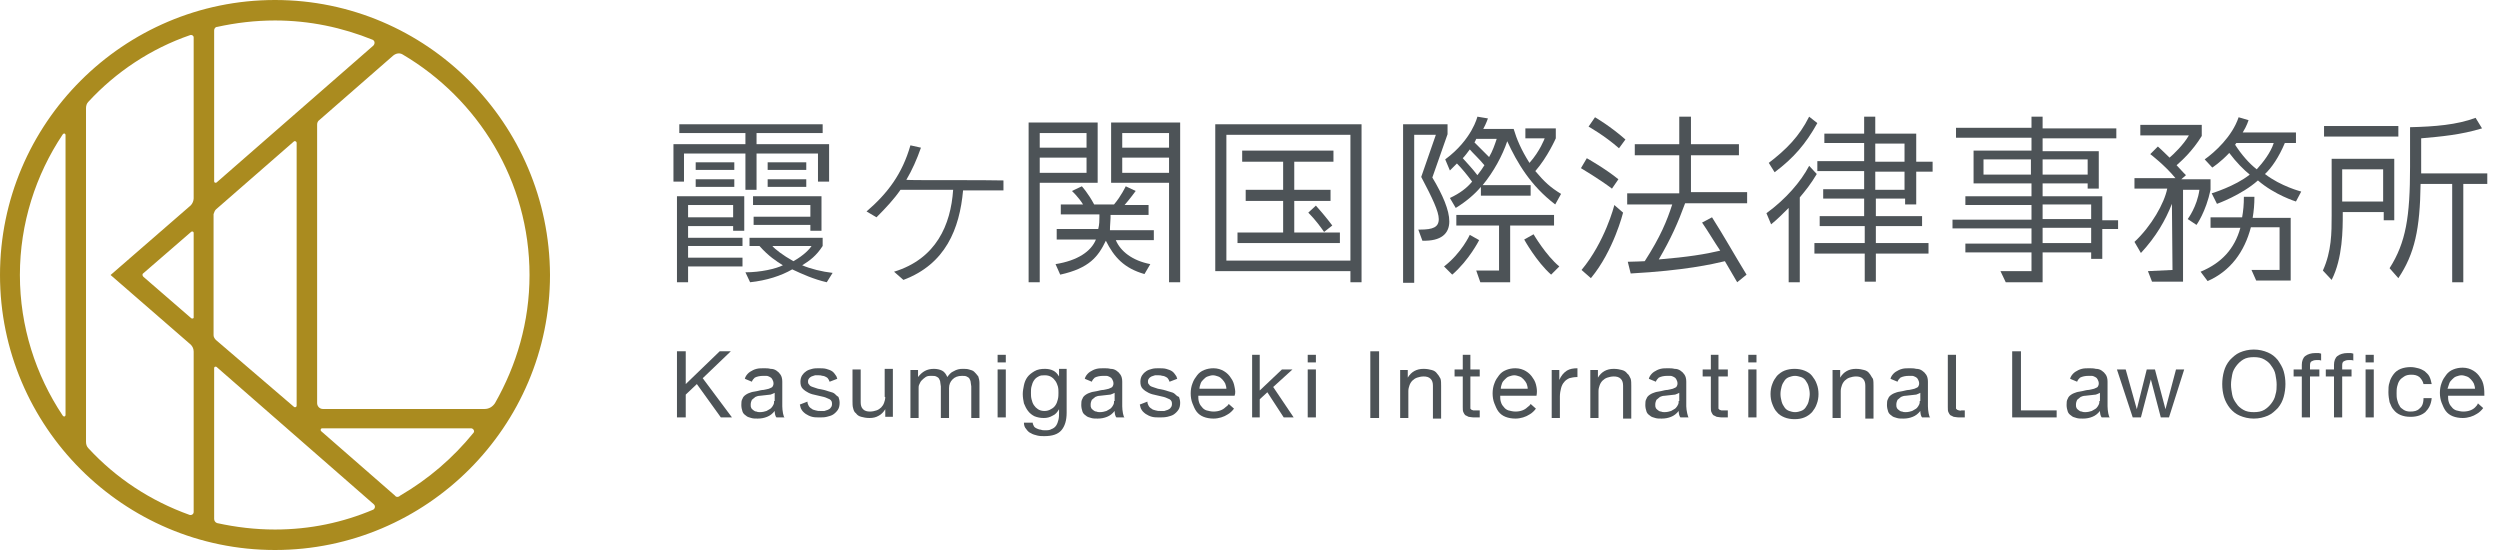 <svg width="300" height="66" viewBox="0 0 300 66" fill="none" xmlns="http://www.w3.org/2000/svg">
<path d="M33 0C14.815 0 0 14.815 0 33C0 51.185 14.815 66 33 66C51.185 66 66 51.185 66 33C65.93 14.815 51.185 0 33 0ZM63.543 33C63.543 38.617 61.998 43.813 59.4 48.377C59.119 48.798 58.698 49.079 58.136 49.079H38.757C38.336 49.079 38.055 48.728 38.055 48.377V14.955C38.055 14.745 38.126 14.534 38.336 14.394L47.183 6.67C47.534 6.389 47.955 6.319 48.306 6.53C57.364 11.866 63.543 21.696 63.543 33ZM25.909 25.136L35.247 16.991C35.387 16.851 35.598 16.991 35.598 17.132V48.657C35.598 48.868 35.387 48.938 35.247 48.798L25.909 40.794C25.768 40.653 25.628 40.443 25.628 40.232V25.698C25.698 25.487 25.768 25.277 25.909 25.136ZM22.96 38.196L17.202 33.211C17.062 33.07 17.062 32.86 17.202 32.789L22.96 27.804C23.1 27.734 23.24 27.804 23.24 27.945V38.126C23.24 38.196 23.1 38.266 22.96 38.196ZM44.796 5.477L25.979 21.906C25.838 21.977 25.698 21.906 25.698 21.766V3.651C25.698 3.44 25.838 3.23 26.049 3.23C28.296 2.738 30.613 2.457 33 2.457C37.143 2.457 41.075 3.3 44.725 4.774C45.006 4.915 45.006 5.266 44.796 5.477ZM7.864 16.219V49.781C7.864 49.992 7.653 50.062 7.513 49.851C4.283 45.006 2.387 39.179 2.387 33C2.387 26.821 4.283 20.994 7.513 16.149C7.653 15.938 7.864 16.009 7.864 16.219ZM10.321 53.011V12.989C10.321 12.709 10.392 12.428 10.602 12.217C13.902 8.636 18.115 5.828 22.819 4.213C23.03 4.143 23.24 4.283 23.24 4.494V23.802C23.24 24.083 23.1 24.434 22.889 24.645L13.27 33L22.889 41.355C23.1 41.566 23.24 41.847 23.24 42.198V61.436C23.24 61.717 22.96 61.857 22.749 61.787C18.045 60.102 13.902 57.364 10.602 53.783C10.392 53.572 10.321 53.291 10.321 53.011ZM25.698 62.279V44.164C25.698 44.023 25.838 43.953 25.979 44.023L44.866 60.523C45.077 60.734 45.006 61.015 44.796 61.155C41.145 62.7 37.213 63.543 33 63.543C30.613 63.543 28.296 63.262 26.049 62.77C25.838 62.7 25.698 62.489 25.698 62.279ZM47.394 59.47L38.547 51.747C38.406 51.606 38.477 51.396 38.687 51.396H56.521C56.802 51.396 57.013 51.747 56.802 51.957C54.345 54.977 51.396 57.504 48.026 59.47C47.815 59.681 47.534 59.681 47.394 59.47Z" fill="#AA8B1F"/>
<path d="M87.696 42.155H86.362L82.289 46.087V42.155H81.236V50.089H82.289V47.351L83.623 46.087L86.502 50.089H87.836L84.326 45.385L87.696 42.155Z" fill="#4D5357"/>
<path d="M106.232 47.632C106.232 47.913 106.162 48.123 106.091 48.334C106.021 48.545 105.881 48.755 105.74 48.896C105.6 49.036 105.389 49.177 105.179 49.247C104.968 49.317 104.687 49.387 104.406 49.387C104.055 49.387 103.774 49.317 103.564 49.106C103.353 48.896 103.283 48.615 103.283 48.264V44.332H102.3V48.123C102.3 48.404 102.3 48.755 102.37 48.966C102.44 49.247 102.511 49.457 102.721 49.598C102.862 49.809 103.072 49.949 103.353 50.019C103.634 50.089 103.915 50.16 104.336 50.16C104.757 50.16 105.108 50.089 105.46 49.879C105.74 49.738 106.021 49.457 106.232 49.106V50.019H107.145V44.262H106.162V47.632H106.232Z" fill="#4D5357"/>
<path d="M116.904 44.613C116.764 44.472 116.553 44.402 116.272 44.332C116.062 44.262 115.781 44.262 115.5 44.262C115.149 44.262 114.798 44.332 114.447 44.543C114.096 44.683 113.885 44.964 113.674 45.245C113.534 44.894 113.323 44.613 113.043 44.472C112.762 44.332 112.411 44.262 112.06 44.262C111.217 44.262 110.655 44.613 110.164 45.245V44.402H109.251V50.16H110.234V46.579C110.234 46.438 110.234 46.298 110.304 46.157C110.374 46.017 110.445 45.806 110.585 45.666C110.726 45.526 110.866 45.385 111.077 45.245C111.287 45.104 111.498 45.104 111.779 45.104C111.989 45.104 112.2 45.104 112.34 45.175C112.481 45.245 112.621 45.315 112.691 45.455C112.762 45.596 112.832 45.736 112.832 45.877C112.832 46.017 112.902 46.228 112.902 46.368V50.16H113.885V46.579C113.885 46.157 114.026 45.806 114.306 45.526C114.587 45.245 114.938 45.104 115.43 45.104C115.64 45.104 115.851 45.104 115.991 45.175C116.132 45.245 116.272 45.315 116.343 45.455C116.413 45.596 116.483 45.736 116.483 45.877C116.483 46.017 116.553 46.228 116.553 46.368V50.16H117.536V45.947C117.536 45.666 117.466 45.385 117.396 45.175C117.185 44.894 117.045 44.753 116.904 44.613Z" fill="#4D5357"/>
<path d="M119.713 42.577H120.696V43.489H119.713V42.577Z" fill="#4D5357"/>
<path d="M119.713 44.332H120.696V50.089H119.713V44.332Z" fill="#4D5357"/>
<path d="M127.085 45.175C126.874 44.823 126.664 44.613 126.383 44.472C126.102 44.332 125.751 44.262 125.4 44.262C124.908 44.262 124.487 44.332 124.136 44.543C123.785 44.753 123.504 44.964 123.294 45.245C123.083 45.526 122.943 45.877 122.872 46.228C122.802 46.579 122.732 46.93 122.732 47.281C122.732 47.702 122.802 48.053 122.872 48.404C123.013 48.755 123.153 49.036 123.364 49.317C123.574 49.598 123.855 49.809 124.136 49.949C124.487 50.089 124.838 50.16 125.26 50.16C125.611 50.16 125.962 50.089 126.313 49.879C126.664 49.738 126.874 49.457 127.085 49.106V49.457C127.085 49.809 127.085 50.089 127.015 50.37C126.945 50.651 126.874 50.862 126.734 51.072C126.594 51.283 126.383 51.423 126.172 51.494C125.962 51.634 125.681 51.634 125.4 51.634C125.26 51.634 125.049 51.634 124.909 51.564C124.768 51.564 124.557 51.494 124.417 51.423C124.277 51.353 124.136 51.283 124.066 51.143C123.996 51.002 123.926 50.862 123.926 50.721H122.872C122.872 51.002 122.943 51.283 123.153 51.494C123.294 51.704 123.504 51.915 123.715 51.985C123.926 52.126 124.206 52.196 124.487 52.266C124.768 52.336 125.049 52.336 125.33 52.336C126.243 52.336 126.945 52.126 127.366 51.634C127.787 51.143 127.998 50.44 127.998 49.528V44.262H127.085V45.175ZM126.945 47.913C126.874 48.194 126.804 48.404 126.664 48.615C126.523 48.825 126.383 48.966 126.102 49.106C125.891 49.247 125.611 49.317 125.33 49.317C125.049 49.317 124.768 49.247 124.557 49.106C124.347 48.966 124.206 48.825 124.066 48.615C123.926 48.404 123.855 48.194 123.785 47.913C123.715 47.632 123.715 47.421 123.715 47.14C123.715 46.86 123.715 46.579 123.785 46.368C123.855 46.087 123.926 45.877 124.066 45.666C124.206 45.455 124.347 45.315 124.628 45.175C124.838 45.034 125.119 45.034 125.4 45.034C125.681 45.034 125.962 45.104 126.172 45.245C126.383 45.385 126.523 45.526 126.664 45.736C126.804 45.947 126.874 46.157 126.945 46.368C127.015 46.649 127.015 46.86 127.015 47.14C127.015 47.351 127.015 47.632 126.945 47.913Z" fill="#4D5357"/>
<path d="M155.1 44.332H153.836L151.168 46.86V42.577H150.255V50.089H151.168V47.913L152.081 47.07L154.047 50.089H155.24L152.783 46.438L155.1 44.332Z" fill="#4D5357"/>
<path d="M156.926 44.332H157.908V50.089H156.926V44.332Z" fill="#4D5357"/>
<path d="M156.926 42.577H157.908V43.489H156.926V42.577Z" fill="#4D5357"/>
<path d="M164.438 42.155H165.491V50.16H164.438V42.155Z" fill="#4D5357"/>
<path d="M172.443 44.823C172.302 44.613 172.091 44.472 171.811 44.402C171.53 44.332 171.249 44.262 170.828 44.262C169.985 44.262 169.353 44.613 168.932 45.315V44.402H168.019V50.16H169.002V46.93C169.002 46.649 169.072 46.438 169.143 46.228C169.213 46.017 169.353 45.806 169.494 45.666C169.634 45.526 169.845 45.385 170.055 45.315C170.266 45.245 170.547 45.175 170.828 45.175C171.179 45.175 171.46 45.245 171.67 45.455C171.881 45.666 171.951 45.947 171.951 46.298V50.23H172.934V46.298C172.934 46.017 172.934 45.666 172.864 45.455C172.723 45.175 172.583 44.964 172.443 44.823Z" fill="#4D5357"/>
<path d="M176.515 42.577H175.532V44.332H174.549V45.175H175.532V48.825C175.532 49.106 175.532 49.317 175.602 49.457C175.672 49.598 175.743 49.738 175.813 49.809L176.234 50.019C176.374 50.019 176.585 50.089 176.866 50.089H177.568V49.247H177.147C177.006 49.247 176.866 49.247 176.796 49.247C176.726 49.247 176.655 49.177 176.585 49.177C176.515 49.106 176.515 49.106 176.445 49.036C176.445 48.966 176.445 48.896 176.445 48.755V45.175H177.568V44.332H176.445V42.577H176.515Z" fill="#4D5357"/>
<path d="M187.117 45.596V44.402H186.204V50.16H187.187V47.562C187.187 47.211 187.257 46.86 187.328 46.579C187.398 46.298 187.538 46.017 187.679 45.877C187.819 45.666 188.03 45.526 188.311 45.385C188.591 45.315 188.872 45.245 189.294 45.245V44.191C188.802 44.191 188.381 44.262 188.03 44.472C187.608 44.753 187.328 45.104 187.117 45.596Z" fill="#4D5357"/>
<path d="M195.262 44.823C195.121 44.613 194.911 44.472 194.63 44.402C194.349 44.332 194.068 44.262 193.647 44.262C192.804 44.262 192.172 44.613 191.751 45.315V44.402H190.838V50.16H191.821V46.93C191.821 46.649 191.891 46.438 191.962 46.228C192.032 46.017 192.172 45.806 192.313 45.666C192.453 45.526 192.664 45.385 192.874 45.315C193.085 45.245 193.366 45.175 193.647 45.175C193.998 45.175 194.279 45.245 194.489 45.455C194.7 45.666 194.77 45.947 194.77 46.298V50.23H195.753V46.298C195.753 46.017 195.753 45.666 195.683 45.455C195.543 45.175 195.472 44.964 195.262 44.823Z" fill="#4D5357"/>
<path d="M206.285 42.577H205.302V44.332H204.319V45.175H205.302V48.825C205.302 49.106 205.302 49.317 205.372 49.457C205.443 49.598 205.513 49.738 205.583 49.809C205.723 49.879 205.864 49.949 206.004 50.019C206.145 50.019 206.355 50.089 206.636 50.089H207.338V49.247H206.917C206.777 49.247 206.636 49.247 206.566 49.247C206.496 49.247 206.426 49.177 206.355 49.177C206.285 49.106 206.285 49.106 206.215 49.036C206.215 48.966 206.215 48.896 206.215 48.755V45.175H207.338V44.332H206.215V42.577H206.285Z" fill="#4D5357"/>
<path d="M235.072 49.247C235.002 49.247 234.932 49.177 234.862 49.177C234.791 49.106 234.791 49.106 234.721 49.036C234.721 48.966 234.721 48.896 234.721 48.755V42.577H233.738V48.825C233.738 49.106 233.738 49.317 233.808 49.457C233.879 49.598 233.949 49.738 234.019 49.809C234.16 49.879 234.3 49.949 234.44 50.019C234.581 50.019 234.791 50.089 235.072 50.089H235.774V49.247H235.353C235.283 49.317 235.143 49.247 235.072 49.247Z" fill="#4D5357"/>
<path d="M209.796 42.577H210.779V43.489H209.796V42.577Z" fill="#4D5357"/>
<path d="M209.796 44.332H210.779V50.089H209.796V44.332Z" fill="#4D5357"/>
<path d="M217.449 45.104C217.238 44.823 216.887 44.613 216.536 44.472C216.185 44.332 215.764 44.262 215.343 44.262C214.921 44.262 214.5 44.332 214.149 44.472C213.798 44.613 213.517 44.823 213.236 45.104C213.026 45.385 212.815 45.666 212.674 46.087C212.534 46.438 212.464 46.86 212.464 47.281C212.464 47.702 212.534 48.123 212.674 48.474C212.815 48.825 212.955 49.177 213.236 49.457C213.447 49.738 213.798 49.949 214.149 50.089C214.5 50.23 214.921 50.3 215.343 50.3C215.834 50.3 216.185 50.23 216.536 50.089C216.887 49.949 217.168 49.738 217.449 49.457C217.66 49.177 217.87 48.896 218.011 48.474C218.151 48.123 218.221 47.702 218.221 47.281C218.221 46.86 218.151 46.438 218.011 46.087C217.87 45.666 217.66 45.385 217.449 45.104ZM217.028 48.194C216.957 48.474 216.817 48.685 216.677 48.896C216.536 49.106 216.326 49.247 216.115 49.317C215.904 49.387 215.694 49.457 215.413 49.457C215.132 49.457 214.921 49.387 214.711 49.317C214.5 49.247 214.289 49.106 214.149 48.896C214.008 48.685 213.868 48.474 213.798 48.194C213.728 47.913 213.657 47.632 213.657 47.281C213.657 46.93 213.728 46.649 213.798 46.368C213.868 46.087 214.008 45.877 214.149 45.666C214.289 45.455 214.5 45.315 214.711 45.245C214.921 45.175 215.132 45.104 215.413 45.104C215.623 45.104 215.904 45.175 216.115 45.245C216.326 45.315 216.536 45.455 216.677 45.666C216.817 45.877 216.957 46.087 217.028 46.368C217.098 46.649 217.168 46.93 217.168 47.281C217.168 47.562 217.098 47.913 217.028 48.194Z" fill="#4D5357"/>
<path d="M224.33 44.823C224.189 44.613 223.979 44.472 223.698 44.402C223.417 44.332 223.136 44.262 222.715 44.262C221.872 44.262 221.24 44.613 220.819 45.315V44.402H219.906V50.16H220.889V46.93C220.889 46.649 220.96 46.438 221.03 46.228C221.1 46.017 221.24 45.806 221.381 45.666C221.521 45.526 221.732 45.385 221.943 45.315C222.153 45.245 222.434 45.175 222.715 45.175C223.066 45.175 223.347 45.245 223.557 45.455C223.768 45.666 223.838 45.947 223.838 46.298V50.23H224.821V46.298C224.821 46.017 224.821 45.666 224.751 45.455C224.54 45.175 224.47 44.964 224.33 44.823Z" fill="#4D5357"/>
<path d="M242.515 42.155H241.462V50.089H246.798V49.247H242.515V42.155Z" fill="#4D5357"/>
<path d="M259.857 49.106L258.594 44.332H257.611L256.417 49.106L255.083 44.332H254.03L255.926 50.089H256.909L258.102 45.526L259.296 50.089H260.279L262.104 44.332H261.121L259.857 49.106Z" fill="#4D5357"/>
<path d="M273.338 43.209C272.987 42.787 272.636 42.506 272.145 42.296C271.653 42.085 271.091 41.945 270.46 41.945C269.828 41.945 269.266 42.085 268.774 42.296C268.283 42.506 267.932 42.857 267.581 43.209C267.23 43.63 267.019 44.051 266.879 44.543C266.738 45.034 266.668 45.596 266.668 46.087C266.668 46.649 266.738 47.14 266.879 47.632C267.019 48.123 267.3 48.615 267.581 48.966C267.932 49.387 268.283 49.668 268.774 49.879C269.266 50.089 269.828 50.23 270.46 50.23C271.091 50.23 271.653 50.089 272.145 49.879C272.636 49.668 272.987 49.317 273.338 48.966C273.689 48.545 273.9 48.123 274.04 47.632C274.181 47.14 274.251 46.579 274.251 46.087C274.251 45.526 274.181 45.034 274.04 44.543C273.9 44.051 273.619 43.63 273.338 43.209ZM273.057 47.351C272.987 47.772 272.777 48.123 272.566 48.404C272.355 48.685 272.074 48.966 271.723 49.177C271.372 49.387 270.951 49.457 270.46 49.457C269.968 49.457 269.547 49.387 269.196 49.177C268.845 48.966 268.564 48.755 268.353 48.404C268.143 48.123 267.932 47.772 267.862 47.351C267.791 46.93 267.721 46.579 267.721 46.157C267.721 45.736 267.791 45.385 267.862 44.964C267.932 44.543 268.143 44.191 268.353 43.911C268.564 43.63 268.845 43.349 269.196 43.138C269.547 42.928 269.968 42.857 270.46 42.857C270.951 42.857 271.372 42.928 271.723 43.138C272.074 43.349 272.355 43.56 272.566 43.911C272.777 44.191 272.987 44.543 273.057 44.964C273.128 45.385 273.198 45.736 273.198 46.157C273.198 46.508 273.198 46.93 273.057 47.351Z" fill="#4D5357"/>
<path d="M277.832 42.366C277.34 42.366 276.919 42.506 276.638 42.717C276.357 42.928 276.217 43.349 276.217 43.77V44.332H275.234V45.175H276.217V50.089H277.2V45.175H278.323V44.332H277.2V43.84C277.2 43.56 277.27 43.419 277.411 43.349C277.551 43.279 277.691 43.209 277.972 43.209H278.253C278.323 43.209 278.464 43.209 278.534 43.279V42.436C278.464 42.436 278.323 42.366 278.253 42.366C277.972 42.366 277.902 42.366 277.832 42.366Z" fill="#4D5357"/>
<path d="M281.694 42.366C281.202 42.366 280.781 42.506 280.5 42.717C280.219 42.928 280.079 43.349 280.079 43.77V44.332H279.096V45.175H280.079V50.089H281.062V45.175H282.185V44.332H281.062V43.84C281.062 43.56 281.132 43.419 281.272 43.349C281.413 43.279 281.553 43.209 281.834 43.209H282.115C282.185 43.209 282.325 43.209 282.396 43.279V42.436C282.325 42.436 282.185 42.366 282.115 42.366C281.904 42.366 281.764 42.366 281.694 42.366Z" fill="#4D5357"/>
<path d="M283.87 44.332H284.853V50.089H283.87V44.332Z" fill="#4D5357"/>
<path d="M283.87 42.577H284.853V43.489H283.87V42.577Z" fill="#4D5357"/>
<path d="M290.33 49.036C290.049 49.317 289.698 49.387 289.206 49.387C288.926 49.387 288.645 49.317 288.434 49.177C288.223 49.036 288.013 48.896 287.943 48.685C287.802 48.474 287.732 48.264 287.662 47.983C287.591 47.702 287.591 47.492 287.591 47.211C287.591 46.93 287.591 46.649 287.662 46.368C287.732 46.087 287.802 45.877 287.943 45.666C288.083 45.455 288.294 45.315 288.504 45.175C288.715 45.034 288.996 44.964 289.347 44.964C289.768 44.964 290.049 45.034 290.33 45.245C290.54 45.455 290.751 45.736 290.821 46.087H291.804C291.734 45.736 291.664 45.455 291.523 45.175C291.383 44.894 291.172 44.753 290.962 44.543C290.751 44.402 290.47 44.262 290.189 44.191C289.909 44.121 289.628 44.051 289.277 44.051C288.855 44.051 288.434 44.121 288.083 44.262C287.732 44.402 287.451 44.613 287.24 44.894C287.03 45.175 286.819 45.526 286.749 45.877C286.609 46.228 286.609 46.649 286.609 47.07C286.609 47.492 286.679 47.913 286.749 48.264C286.889 48.615 287.03 48.966 287.24 49.177C287.451 49.457 287.732 49.668 288.083 49.809C288.434 49.949 288.785 50.019 289.277 50.019C290.049 50.019 290.611 49.809 291.032 49.457C291.453 49.036 291.734 48.545 291.804 47.772H290.821C290.821 48.474 290.611 48.825 290.33 49.036Z" fill="#4D5357"/>
<path d="M148.149 46.438C148.079 46.017 147.938 45.666 147.728 45.385C147.517 45.034 147.236 44.753 146.885 44.543C146.534 44.332 146.113 44.191 145.621 44.191C145.2 44.191 144.849 44.262 144.498 44.402C144.147 44.543 143.866 44.753 143.655 45.034C143.445 45.315 143.234 45.596 143.094 46.017C142.953 46.368 142.883 46.789 142.883 47.211C142.883 47.632 142.953 48.053 143.094 48.404C143.234 48.755 143.374 49.106 143.585 49.387C143.796 49.668 144.077 49.879 144.428 50.019C144.779 50.16 145.2 50.23 145.621 50.23C146.253 50.23 146.885 50.019 147.306 49.738C147.587 49.598 147.938 49.247 148.079 49.036L147.447 48.474C147.377 48.615 147.236 48.755 147.026 48.896C146.745 49.177 146.253 49.387 145.621 49.387C145.34 49.387 145.06 49.317 144.779 49.247C144.568 49.177 144.357 49.036 144.217 48.825C144.077 48.685 143.936 48.474 143.866 48.194C143.796 47.983 143.796 47.702 143.796 47.492H148.149C148.289 47.14 148.219 46.789 148.149 46.438ZM143.936 46.649C143.936 46.438 144.006 46.228 144.077 46.017C144.147 45.806 144.287 45.666 144.428 45.526C144.568 45.385 144.708 45.245 144.919 45.175C145.13 45.104 145.34 45.034 145.551 45.034C145.762 45.034 145.972 45.104 146.183 45.175C146.394 45.245 146.534 45.385 146.674 45.526C146.815 45.666 146.955 45.877 147.026 46.017C147.096 46.228 147.166 46.438 147.166 46.649H143.936Z" fill="#4D5357"/>
<path d="M184.379 46.438C184.308 46.017 184.168 45.666 183.957 45.385C183.747 45.034 183.466 44.753 183.115 44.543C182.764 44.332 182.343 44.191 181.851 44.191C181.43 44.191 181.079 44.262 180.728 44.402C180.377 44.543 180.096 44.753 179.885 45.034C179.674 45.315 179.464 45.596 179.323 46.017C179.183 46.368 179.113 46.789 179.113 47.211C179.113 47.632 179.183 48.053 179.323 48.404C179.464 48.755 179.604 49.106 179.815 49.387C180.026 49.668 180.306 49.879 180.657 50.019C181.008 50.16 181.43 50.23 181.851 50.23C182.483 50.23 183.115 50.019 183.536 49.738C183.817 49.598 184.168 49.247 184.308 49.036L183.677 48.474C183.606 48.615 183.466 48.755 183.255 48.896C182.974 49.177 182.483 49.387 181.851 49.387C181.57 49.387 181.289 49.317 181.008 49.247C180.798 49.177 180.587 49.036 180.447 48.825C180.306 48.685 180.166 48.474 180.096 48.194C180.026 47.983 180.026 47.702 180.026 47.492H184.379C184.449 47.14 184.449 46.789 184.379 46.438ZM180.096 46.649C180.096 46.438 180.166 46.228 180.236 46.017C180.306 45.806 180.447 45.666 180.587 45.526C180.728 45.385 180.868 45.245 181.079 45.175C181.289 45.104 181.5 45.034 181.711 45.034C181.921 45.034 182.132 45.104 182.343 45.175C182.553 45.245 182.694 45.385 182.834 45.526C182.974 45.666 183.115 45.877 183.185 46.017C183.255 46.228 183.326 46.438 183.326 46.649H180.096Z" fill="#4D5357"/>
<path d="M297 48.896C296.719 49.177 296.228 49.387 295.596 49.387C295.315 49.387 295.034 49.317 294.753 49.247C294.543 49.177 294.332 49.036 294.191 48.825C294.051 48.685 293.911 48.474 293.84 48.194C293.77 47.983 293.77 47.702 293.77 47.492H298.123C298.123 47.14 298.123 46.789 298.053 46.368C297.983 45.947 297.843 45.596 297.632 45.315C297.421 44.964 297.14 44.683 296.789 44.472C296.438 44.262 296.017 44.121 295.526 44.121C295.104 44.121 294.753 44.191 294.402 44.332C294.051 44.472 293.77 44.683 293.56 44.964C293.349 45.245 293.138 45.526 292.998 45.947C292.857 46.298 292.787 46.719 292.787 47.14C292.787 47.562 292.857 47.983 292.998 48.334C293.138 48.685 293.279 49.036 293.489 49.317C293.7 49.598 293.981 49.809 294.332 49.949C294.683 50.089 295.104 50.16 295.526 50.16C296.157 50.16 296.789 49.949 297.211 49.668C297.491 49.528 297.843 49.177 297.983 48.966L297.351 48.404C297.281 48.615 297.14 48.755 297 48.896ZM293.911 46.017C293.981 45.806 294.121 45.666 294.262 45.526C294.402 45.385 294.543 45.245 294.753 45.175C294.964 45.104 295.174 45.034 295.385 45.034C295.596 45.034 295.806 45.104 296.017 45.175C296.228 45.245 296.368 45.385 296.508 45.526C296.649 45.666 296.789 45.877 296.86 46.017C296.93 46.228 297 46.438 297 46.649H293.7C293.77 46.438 293.84 46.228 293.911 46.017Z" fill="#4D5357"/>
<path d="M93.874 48.755V45.806C93.874 45.455 93.804 45.175 93.664 44.964C93.523 44.753 93.383 44.613 93.172 44.472C92.962 44.332 92.751 44.262 92.47 44.262C92.189 44.191 91.979 44.191 91.698 44.191C91.347 44.191 91.066 44.191 90.785 44.262C90.504 44.332 90.223 44.472 90.013 44.613C89.802 44.753 89.591 44.964 89.451 45.245C89.451 45.315 89.381 45.385 89.381 45.455L90.223 45.806C90.294 45.596 90.434 45.455 90.575 45.315C90.855 45.175 91.206 45.104 91.557 45.104H91.979C92.119 45.104 92.26 45.175 92.4 45.245C92.54 45.315 92.611 45.385 92.681 45.526C92.751 45.666 92.821 45.806 92.821 46.017C92.821 46.228 92.751 46.298 92.681 46.438C92.611 46.508 92.4 46.579 92.26 46.649C92.049 46.719 91.909 46.719 91.628 46.789C91.417 46.789 91.136 46.86 90.855 46.93C90.575 47 90.364 47 90.153 47.07C89.942 47.14 89.732 47.211 89.521 47.351C89.311 47.492 89.17 47.632 89.1 47.843C88.96 48.053 88.96 48.334 88.96 48.615C88.96 48.896 89.03 49.177 89.1 49.387C89.17 49.598 89.311 49.738 89.521 49.879C89.662 50.019 89.872 50.089 90.153 50.16C90.364 50.23 90.645 50.23 90.925 50.23C91.347 50.23 91.698 50.16 92.049 50.019C92.4 49.879 92.681 49.668 92.962 49.317C92.962 49.598 93.032 49.949 93.172 50.089H94.155C94.015 50.089 93.874 49.247 93.874 48.755ZM92.891 48.123C92.891 48.264 92.891 48.404 92.821 48.545C92.751 48.685 92.681 48.825 92.54 48.966C92.4 49.106 92.189 49.177 91.979 49.317C91.768 49.387 91.487 49.457 91.206 49.457C91.066 49.457 90.925 49.457 90.785 49.387C90.645 49.387 90.504 49.317 90.434 49.247C90.364 49.177 90.223 49.106 90.153 48.966C90.083 48.825 90.083 48.755 90.083 48.545C90.083 48.334 90.153 48.123 90.223 47.983C90.364 47.843 90.504 47.772 90.645 47.632C90.785 47.562 90.996 47.492 91.206 47.492C91.417 47.492 91.628 47.421 91.838 47.421C92.049 47.421 92.26 47.351 92.47 47.351C92.681 47.281 92.821 47.211 92.962 47.14V48.123H92.891Z" fill="#4D5357"/>
<path d="M100.194 47.281C100.053 47.14 99.843 47.07 99.562 47C99.351 46.93 99.07 46.86 98.86 46.789C98.649 46.719 98.438 46.719 98.157 46.649C97.947 46.579 97.736 46.508 97.525 46.438C97.315 46.368 97.174 46.298 97.104 46.157C96.964 46.017 96.964 45.947 96.964 45.736C96.964 45.596 97.034 45.455 97.104 45.385C97.174 45.315 97.245 45.245 97.385 45.175C97.525 45.104 97.666 45.104 97.806 45.034H98.228C98.368 45.034 98.508 45.034 98.719 45.104C98.86 45.104 99 45.175 99.14 45.245C99.281 45.315 99.351 45.385 99.421 45.526C99.492 45.596 99.492 45.736 99.562 45.806L100.474 45.455C100.404 45.315 100.404 45.175 100.334 45.104C100.194 44.894 100.053 44.683 99.843 44.543C99.632 44.402 99.351 44.332 99.14 44.262C98.86 44.191 98.579 44.191 98.228 44.191C97.947 44.191 97.736 44.191 97.455 44.262C97.174 44.332 96.964 44.402 96.753 44.543C96.543 44.683 96.402 44.823 96.262 45.034C96.121 45.245 96.051 45.526 96.051 45.806C96.051 46.157 96.121 46.438 96.332 46.649C96.543 46.86 96.753 47 97.034 47.14C97.315 47.281 97.596 47.351 97.947 47.421C98.298 47.492 98.579 47.562 98.86 47.632C99.14 47.702 99.351 47.843 99.562 47.913C99.772 48.053 99.843 48.194 99.843 48.474C99.843 48.685 99.772 48.825 99.702 48.896C99.632 49.036 99.492 49.106 99.351 49.177C99.211 49.247 99.07 49.247 98.93 49.317C98.789 49.317 98.579 49.317 98.438 49.317C98.228 49.317 98.087 49.317 97.877 49.247C97.666 49.177 97.525 49.177 97.385 49.036C97.245 48.966 97.104 48.825 97.034 48.685C96.964 48.545 96.894 48.404 96.894 48.194L95.981 48.545C96.051 48.755 96.051 48.896 96.121 49.036C96.262 49.317 96.402 49.457 96.683 49.668C96.894 49.809 97.174 49.949 97.455 50.019C97.736 50.089 98.017 50.089 98.368 50.089C98.649 50.089 98.93 50.089 99.211 50.019C99.492 49.949 99.772 49.879 99.983 49.738C100.194 49.598 100.404 49.387 100.545 49.177C100.685 48.966 100.755 48.685 100.755 48.334C100.755 48.053 100.685 47.843 100.615 47.632C100.474 47.562 100.334 47.421 100.194 47.281Z" fill="#4D5357"/>
<path d="M134.668 48.755V45.806C134.668 45.455 134.598 45.175 134.457 44.964C134.317 44.753 134.177 44.613 133.966 44.472C133.755 44.332 133.545 44.262 133.264 44.262C132.983 44.191 132.772 44.191 132.491 44.191C132.14 44.191 131.86 44.191 131.579 44.262C131.298 44.332 131.017 44.472 130.806 44.613C130.596 44.753 130.385 44.964 130.245 45.245C130.245 45.315 130.174 45.385 130.174 45.455L131.017 45.806C131.087 45.596 131.228 45.455 131.368 45.315C131.649 45.175 132 45.104 132.351 45.104H132.772C132.913 45.104 133.053 45.175 133.194 45.245C133.334 45.315 133.404 45.385 133.474 45.526C133.545 45.666 133.615 45.806 133.615 46.017C133.615 46.228 133.545 46.298 133.474 46.438C133.404 46.508 133.194 46.579 133.053 46.649C132.843 46.719 132.702 46.719 132.421 46.789C132.211 46.789 131.93 46.86 131.649 46.93C131.368 47 131.157 47 130.947 47.07C130.736 47.14 130.526 47.211 130.315 47.351C130.104 47.492 129.964 47.632 129.894 47.843C129.753 48.053 129.753 48.334 129.753 48.615C129.753 48.896 129.823 49.177 129.894 49.387C129.964 49.598 130.104 49.738 130.315 49.879C130.455 50.019 130.666 50.089 130.947 50.16C131.157 50.23 131.438 50.23 131.719 50.23C132.14 50.23 132.491 50.16 132.843 50.019C133.194 49.879 133.474 49.668 133.755 49.317C133.755 49.598 133.826 49.949 133.966 50.089H134.949C134.808 50.089 134.668 49.247 134.668 48.755ZM133.685 48.123C133.685 48.264 133.685 48.404 133.615 48.545C133.545 48.685 133.474 48.825 133.334 48.966C133.194 49.106 132.983 49.177 132.772 49.317C132.562 49.387 132.281 49.457 132 49.457C131.86 49.457 131.719 49.457 131.579 49.387C131.438 49.387 131.298 49.317 131.228 49.247C131.157 49.177 131.017 49.106 130.947 48.966C130.877 48.825 130.877 48.755 130.877 48.545C130.877 48.334 130.947 48.123 131.017 47.983C131.157 47.843 131.298 47.772 131.438 47.632C131.579 47.562 131.789 47.492 132 47.492C132.211 47.492 132.421 47.421 132.632 47.421C132.843 47.421 133.053 47.351 133.264 47.351C133.474 47.281 133.615 47.211 133.755 47.14V48.123H133.685Z" fill="#4D5357"/>
<path d="M202.353 48.755V45.806C202.353 45.455 202.283 45.175 202.143 44.964C202.002 44.753 201.862 44.613 201.651 44.472C201.44 44.332 201.23 44.262 200.949 44.262C200.668 44.191 200.457 44.191 200.177 44.191C199.826 44.191 199.545 44.191 199.264 44.262C198.983 44.332 198.702 44.472 198.491 44.613C198.281 44.753 198.07 44.964 197.93 45.245C197.93 45.315 197.86 45.385 197.86 45.455L198.702 45.806C198.772 45.596 198.913 45.455 199.053 45.315C199.334 45.175 199.685 45.104 200.036 45.104H200.457C200.598 45.104 200.738 45.175 200.879 45.245C201.019 45.315 201.089 45.385 201.16 45.526C201.23 45.666 201.3 45.806 201.3 46.017C201.3 46.228 201.23 46.298 201.16 46.438C201.089 46.508 200.879 46.579 200.738 46.649C200.528 46.719 200.387 46.719 200.106 46.789C199.896 46.789 199.615 46.86 199.334 46.93C199.053 47 198.843 47 198.632 47.07C198.421 47.14 198.211 47.211 198 47.351C197.789 47.492 197.649 47.632 197.579 47.843C197.438 48.053 197.438 48.334 197.438 48.615C197.438 48.896 197.509 49.177 197.579 49.387C197.649 49.598 197.789 49.738 198 49.879C198.14 50.019 198.351 50.089 198.632 50.16C198.843 50.23 199.123 50.23 199.404 50.23C199.826 50.23 200.177 50.16 200.528 50.019C200.879 49.879 201.16 49.668 201.44 49.317C201.44 49.598 201.511 49.949 201.651 50.089H202.634C202.564 50.089 202.353 49.247 202.353 48.755ZM201.44 48.123C201.44 48.264 201.44 48.404 201.37 48.545C201.3 48.685 201.23 48.825 201.089 48.966C200.949 49.106 200.738 49.177 200.528 49.317C200.317 49.387 200.036 49.457 199.755 49.457C199.615 49.457 199.474 49.457 199.334 49.387C199.194 49.387 199.053 49.317 198.983 49.247C198.913 49.177 198.772 49.106 198.702 48.966C198.632 48.825 198.632 48.755 198.632 48.545C198.632 48.334 198.702 48.123 198.772 47.983C198.913 47.843 199.053 47.772 199.194 47.632C199.334 47.562 199.545 47.492 199.755 47.492C199.966 47.492 200.177 47.421 200.387 47.421C200.598 47.421 200.809 47.351 201.019 47.351C201.23 47.281 201.37 47.211 201.511 47.14V48.123H201.44Z" fill="#4D5357"/>
<path d="M231.351 48.755V45.806C231.351 45.455 231.281 45.175 231.14 44.964C231 44.753 230.86 44.613 230.649 44.472C230.438 44.332 230.228 44.262 229.947 44.262C229.666 44.191 229.455 44.191 229.174 44.191C228.823 44.191 228.543 44.191 228.262 44.262C227.981 44.332 227.7 44.472 227.489 44.613C227.279 44.753 227.068 44.964 226.928 45.245C226.928 45.315 226.857 45.385 226.857 45.455L227.7 45.806C227.77 45.596 227.911 45.455 228.051 45.315C228.332 45.175 228.683 45.104 229.034 45.104H229.455C229.596 45.104 229.736 45.175 229.877 45.245C230.017 45.315 230.087 45.385 230.157 45.526C230.228 45.666 230.298 45.806 230.298 46.017C230.298 46.228 230.228 46.298 230.157 46.438C230.087 46.508 229.877 46.579 229.736 46.649C229.526 46.719 229.385 46.719 229.104 46.789C228.894 46.789 228.613 46.86 228.332 46.93C228.051 47 227.84 47 227.63 47.07C227.419 47.14 227.208 47.211 226.998 47.351C226.787 47.492 226.647 47.632 226.577 47.843C226.436 48.053 226.436 48.334 226.436 48.615C226.436 48.896 226.506 49.177 226.577 49.387C226.647 49.598 226.787 49.738 226.998 49.879C227.138 50.019 227.349 50.089 227.63 50.16C227.84 50.23 228.121 50.23 228.402 50.23C228.823 50.23 229.174 50.16 229.526 50.019C229.877 49.879 230.157 49.668 230.438 49.317C230.438 49.598 230.508 49.949 230.649 50.089H231.632C231.491 50.089 231.351 49.247 231.351 48.755ZM230.368 48.123C230.368 48.264 230.368 48.404 230.298 48.545C230.228 48.685 230.157 48.825 230.017 48.966C229.877 49.106 229.666 49.177 229.455 49.317C229.245 49.387 228.964 49.457 228.683 49.457C228.543 49.457 228.402 49.457 228.262 49.387C228.121 49.387 227.981 49.317 227.911 49.247C227.84 49.177 227.7 49.106 227.63 48.966C227.56 48.825 227.56 48.755 227.56 48.545C227.56 48.334 227.63 48.123 227.7 47.983C227.84 47.843 227.981 47.772 228.121 47.632C228.262 47.562 228.472 47.492 228.683 47.492C228.894 47.492 229.104 47.421 229.315 47.421C229.526 47.421 229.736 47.351 229.947 47.351C230.157 47.281 230.298 47.211 230.438 47.14V48.123H230.368Z" fill="#4D5357"/>
<path d="M252.906 48.755V45.806C252.906 45.455 252.836 45.175 252.696 44.964C252.555 44.753 252.415 44.613 252.204 44.472C251.994 44.332 251.783 44.262 251.502 44.262C251.221 44.191 251.011 44.191 250.73 44.191C250.379 44.191 250.098 44.191 249.817 44.262C249.536 44.332 249.255 44.472 249.045 44.613C248.834 44.753 248.623 44.964 248.483 45.245C248.483 45.315 248.413 45.385 248.413 45.455L249.255 45.806C249.325 45.596 249.466 45.455 249.606 45.315C249.887 45.175 250.238 45.104 250.589 45.104H251.011C251.151 45.104 251.291 45.175 251.432 45.245C251.572 45.315 251.643 45.385 251.713 45.526C251.783 45.666 251.853 45.806 251.853 46.017C251.853 46.228 251.783 46.298 251.713 46.438C251.643 46.508 251.432 46.579 251.291 46.649C251.081 46.719 250.94 46.719 250.66 46.789C250.449 46.789 250.168 46.86 249.887 46.93C249.606 47 249.396 47 249.185 47.07C248.974 47.14 248.764 47.211 248.553 47.351C248.343 47.492 248.202 47.632 248.132 47.843C247.991 48.053 247.991 48.334 247.991 48.615C247.991 48.896 248.062 49.177 248.132 49.387C248.202 49.598 248.343 49.738 248.553 49.879C248.694 50.019 248.904 50.089 249.185 50.16C249.396 50.23 249.677 50.23 249.957 50.23C250.379 50.23 250.73 50.16 251.081 50.019C251.432 49.879 251.713 49.668 251.994 49.317C251.994 49.598 252.064 49.949 252.204 50.089H253.187C253.047 50.089 252.906 49.247 252.906 48.755ZM251.923 48.123C251.923 48.264 251.923 48.404 251.853 48.545C251.783 48.685 251.713 48.825 251.572 48.966C251.432 49.106 251.221 49.177 251.011 49.317C250.8 49.387 250.519 49.457 250.238 49.457C250.098 49.457 249.957 49.457 249.817 49.387C249.677 49.387 249.536 49.317 249.466 49.247C249.396 49.177 249.255 49.106 249.185 48.966C249.115 48.825 249.115 48.755 249.115 48.545C249.115 48.334 249.185 48.123 249.255 47.983C249.396 47.843 249.536 47.772 249.677 47.632C249.817 47.562 250.028 47.492 250.238 47.492C250.449 47.492 250.66 47.421 250.87 47.421C251.081 47.421 251.291 47.351 251.502 47.351C251.713 47.281 251.853 47.211 251.994 47.14V48.123H251.923Z" fill="#4D5357"/>
<path d="M140.987 47.281C140.847 47.14 140.636 47.07 140.355 47C140.145 46.93 139.864 46.86 139.653 46.789C139.443 46.719 139.232 46.719 138.951 46.649C138.74 46.579 138.53 46.508 138.319 46.438C138.109 46.368 137.968 46.298 137.898 46.157C137.757 46.017 137.757 45.947 137.757 45.736C137.757 45.596 137.828 45.455 137.898 45.385C137.968 45.315 138.038 45.245 138.179 45.175C138.319 45.104 138.46 45.104 138.6 45.034H139.021C139.162 45.034 139.302 45.034 139.513 45.104C139.653 45.104 139.794 45.175 139.934 45.245C140.074 45.315 140.145 45.385 140.215 45.526C140.285 45.596 140.285 45.736 140.355 45.806L141.268 45.455C141.198 45.315 141.198 45.175 141.128 45.104C140.987 44.894 140.847 44.683 140.636 44.543C140.426 44.402 140.145 44.332 139.934 44.262C139.653 44.191 139.372 44.191 139.021 44.191C138.74 44.191 138.53 44.191 138.249 44.262C137.968 44.332 137.757 44.402 137.547 44.543C137.336 44.683 137.196 44.823 137.055 45.034C136.915 45.245 136.845 45.526 136.845 45.806C136.845 46.157 136.915 46.438 137.126 46.649C137.336 46.86 137.547 47 137.828 47.14C138.109 47.281 138.389 47.351 138.74 47.421C139.091 47.492 139.372 47.562 139.653 47.632C139.934 47.702 140.145 47.843 140.355 47.913C140.566 48.053 140.636 48.194 140.636 48.474C140.636 48.685 140.566 48.825 140.496 48.896C140.426 49.036 140.285 49.106 140.145 49.177C140.004 49.247 139.864 49.247 139.723 49.317C139.583 49.317 139.372 49.317 139.232 49.317C139.021 49.317 138.881 49.317 138.67 49.247C138.46 49.177 138.319 49.177 138.179 49.036C138.038 48.966 137.898 48.825 137.828 48.685C137.757 48.545 137.687 48.404 137.687 48.194L136.774 48.545C136.845 48.755 136.845 48.896 136.915 49.036C137.055 49.317 137.196 49.457 137.477 49.668C137.687 49.809 137.968 49.949 138.249 50.019C138.53 50.089 138.811 50.089 139.162 50.089C139.443 50.089 139.723 50.089 140.074 50.019C140.355 49.949 140.636 49.879 140.847 49.738C141.057 49.598 141.268 49.387 141.409 49.177C141.549 48.966 141.619 48.685 141.619 48.334C141.619 48.053 141.549 47.843 141.479 47.632C141.268 47.562 141.128 47.421 140.987 47.281Z" fill="#4D5357"/>
<path d="M133.264 26.147C133.264 25.936 133.264 25.866 133.264 25.796H137.828V24.602H134.949C135.511 23.97 136.283 22.917 136.283 22.917L135.089 22.355C135.089 22.355 134.528 23.549 133.685 24.532H131.298C130.596 23.198 129.823 22.355 129.823 22.355L128.63 22.917C128.63 22.917 129.402 23.619 129.964 24.532H127.296V25.726H131.93V26.077C131.93 26.428 131.93 26.919 131.789 27.481H126.804V28.745H131.509C130.947 30.149 129.332 31.272 126.664 31.694L127.226 32.957C130.736 32.185 131.789 30.781 132.702 28.885C133.685 30.851 134.879 32.185 137.336 32.887L138.038 31.694C135.862 31.272 134.457 30.149 133.896 28.815H138.46V27.621H133.194C133.194 26.989 133.264 26.498 133.264 26.147Z" fill="#4D5357"/>
<path d="M131.719 14.702H123.434V33.87H124.768V21.934H131.719V14.702ZM130.385 20.74H124.768V18.915H130.385V20.74ZM130.385 17.721H124.768V15.966H130.385V17.721Z" fill="#4D5357"/>
<path d="M133.334 21.934H140.285V33.87H141.619V14.702H133.334V21.934ZM134.668 15.966H140.285V17.721H134.668V15.966ZM134.668 18.915H140.285V20.74H134.668V18.915Z" fill="#4D5357"/>
<path d="M184.028 28.113L182.904 28.745C182.904 28.745 184.379 31.413 186.134 32.957L187.117 31.974C185.502 30.64 184.028 28.113 184.028 28.113Z" fill="#4D5357"/>
<path d="M176.374 28.183C176.374 28.183 175.391 30.36 173.285 31.974L174.268 32.957C176.304 31.202 177.498 28.815 177.498 28.815L176.374 28.183Z" fill="#4D5357"/>
<path d="M186.485 25.796H174.76V27.06H179.885V32.466H177.147L177.638 33.87H181.219V27.06H186.485V25.796Z" fill="#4D5357"/>
<path d="M184.238 20.53C185.713 18.845 186.696 16.598 186.696 16.598V15.404H183.045V16.598H185.362C185.362 16.598 184.8 18.143 183.536 19.547C182.553 18.002 181.991 16.668 181.64 15.475H177.989C178.34 14.843 178.551 14.211 178.551 14.211L177.287 14C177.287 14 176.655 16.738 173.426 19.125L173.987 20.46C174.408 20.038 174.619 19.828 174.83 19.617C175.391 20.179 176.023 20.951 176.655 21.794C176.023 22.566 175.181 23.198 173.987 23.76L174.689 24.953C175.953 24.181 177.006 23.268 177.708 22.425V23.479H183.677V22.215H177.919C179.253 20.6 180.306 18.634 180.868 16.949C182.062 19.547 183.677 22.285 186.626 24.532L187.328 23.268C186.064 22.496 185.362 21.864 184.238 20.53ZM177.287 21.021C176.655 20.179 175.953 19.477 175.532 18.985C175.813 18.704 176.164 18.213 176.374 17.932C176.726 18.353 177.498 19.055 178.13 19.828C177.919 20.179 177.568 20.67 177.287 21.021ZM178.691 18.845C178.13 18.283 177.357 17.511 176.936 17.089C176.936 17.089 177.077 16.879 177.147 16.668H179.604C179.394 17.3 179.113 18.143 178.691 18.845Z" fill="#4D5357"/>
<path d="M173.917 26.568C173.917 25.234 173.145 23.409 171.881 21.302L173.706 16.106V14.913H168.37V33.94H169.704V16.177H172.302L170.547 21.232C171.881 23.76 172.653 25.375 172.653 26.287C172.653 27.27 171.951 27.551 170.406 27.551C170.336 27.551 170.266 27.551 170.196 27.551L170.687 28.885C172.934 28.955 173.917 28.043 173.917 26.568Z" fill="#4D5357"/>
<path d="M202.915 18.634H208.672V17.3H202.915V14H201.511V17.3H196.174V18.634H201.511V23.198H195.262V24.532H200.668C200.036 26.498 199.264 28.394 197.368 31.343C197.368 31.343 195.964 31.413 195.332 31.413L195.683 32.817C202.143 32.466 205.513 31.694 206.987 31.343C207.408 32.045 207.97 33.028 208.462 33.87L209.585 32.957C208.04 30.43 206.917 28.394 205.443 26.077L204.249 26.709C205.021 27.832 205.583 28.815 206.426 30.079C204.67 30.5 202.494 30.851 199.053 31.132C200.528 28.604 201.37 26.709 202.213 24.392H209.655V23.057H202.915V18.634Z" fill="#4D5357"/>
<path d="M190.628 15.194C190.628 15.194 192.523 16.247 194.279 17.791L195.051 16.738C193.226 15.123 191.4 14.07 191.4 14.07L190.628 15.194Z" fill="#4D5357"/>
<path d="M189.785 32.396L190.908 33.379C193.647 30.079 194.77 25.515 194.77 25.515L193.717 24.602C193.717 24.672 192.594 29.026 189.785 32.396Z" fill="#4D5357"/>
<path d="M194.208 21.513C192.664 20.249 190.417 18.985 190.417 18.985L189.715 20.179C189.715 20.179 191.962 21.513 193.436 22.636L194.208 21.513Z" fill="#4D5357"/>
<path d="M290.54 20.811C290.54 20.6 290.54 20.319 290.54 20.108V16.598C292.928 16.387 295.315 16.177 297.843 15.404L297.07 14.14C294.823 14.983 292.155 15.194 289.206 15.264V20.038C289.206 26.006 288.715 29.096 286.749 32.185L287.802 33.379C289.768 30.43 290.4 27.481 290.47 22.075H294.262V33.87H295.596V22.075H298.474V20.811H290.54Z" fill="#4D5357"/>
<path d="M278.885 15.123H287.802V16.387H278.885V15.123Z" fill="#4D5357"/>
<path d="M287.311 26.428V25.445V19.055H279.798V25.655V25.866C279.798 27.902 279.798 30.149 278.745 32.466L279.798 33.589C281.132 30.991 281.132 27.481 281.132 25.655V25.445H286.047V26.428H287.311ZM281.062 24.181V20.319H285.977V24.181H281.062Z" fill="#4D5357"/>
<path d="M83.483 19.477H88.117V20.389H83.483V19.477Z" fill="#4D5357"/>
<path d="M90.785 22.777V18.423H98.157V21.794H99.492V17.3H90.785V15.966H98.719V14.913H81.517V15.966H89.451V17.3H80.815V21.794H82.079V18.423H89.451V22.777H90.785Z" fill="#4D5357"/>
<path d="M83.483 21.513H88.117V22.425H83.483V21.513Z" fill="#4D5357"/>
<path d="M89.311 23.549H81.236V33.87H82.57V31.974H89.1V30.921H82.57V29.517H89.1V28.534H82.57V27.13H87.977V27.692H89.311V26.638V23.549ZM87.977 26.077H82.57V24.602H87.977V26.077Z" fill="#4D5357"/>
<path d="M98.719 29.517V28.534H89.942V29.517H91.136C92.26 30.781 93.172 31.343 93.945 31.834C93.102 32.255 91.277 32.677 89.451 32.677L90.013 33.87C91.979 33.66 93.734 33.098 95.068 32.325C96.262 32.887 97.666 33.519 99.211 33.87L99.913 32.747C98.649 32.606 97.245 32.255 96.262 31.834C97.174 31.272 97.947 30.711 98.719 29.517ZM92.681 29.517H97.385C97.174 29.868 96.472 30.64 95.209 31.343C93.945 30.64 92.962 29.868 92.681 29.517Z" fill="#4D5357"/>
<path d="M92.119 19.477H96.753V20.389H92.119V19.477Z" fill="#4D5357"/>
<path d="M92.119 21.513H96.753V22.425H92.119V21.513Z" fill="#4D5357"/>
<path d="M98.579 27.692V23.549H90.364V24.602H97.245V26.006H90.434V26.989H97.245V27.692H98.579Z" fill="#4D5357"/>
<path d="M155.311 24.111H159.664V22.777H155.311V19.406H160.015V18.072H149.062V19.406H153.977V22.777H149.483V24.111H153.977V27.902H148.5V29.166H160.787V27.902H155.311V24.111Z" fill="#4D5357"/>
<path d="M145.832 32.536H162.051V33.87H163.385V14.913H145.832V32.536ZM147.166 16.177H162.051V31.272H147.166V16.177Z" fill="#4D5357"/>
<path d="M156.996 25.515C157.908 26.428 158.54 27.34 158.891 27.832L159.874 27.06C159.874 27.06 159.102 26.006 157.908 24.672L156.996 25.515Z" fill="#4D5357"/>
<path d="M270.53 23.619H269.266C269.266 24.532 269.196 25.304 269.055 26.077H265.264V27.34H268.845C268.143 29.868 266.598 31.553 264.07 32.606L264.913 33.73C267.651 32.536 269.336 30.219 270.108 27.27H273.549V32.396H270.179L270.74 33.66H274.883V26.147H270.319C270.46 25.304 270.53 24.532 270.53 23.619Z" fill="#4D5357"/>
<path d="M274.181 17.16H275.515V15.896H269.126C269.617 15.123 269.828 14.421 269.828 14.421L268.634 14.07C267.862 16.387 265.755 18.283 264.562 19.125L265.474 20.108C265.474 20.108 266.457 19.477 267.511 18.353C268.353 19.477 269.266 20.389 269.968 20.951C268.213 22.355 265.404 23.198 265.404 23.198L266.036 24.462C266.036 24.462 268.985 23.409 270.951 21.653C272.987 23.409 275.515 24.181 275.515 24.181L276.147 22.987C276.147 22.987 273.689 22.355 271.794 20.881C272.566 20.179 273.479 18.845 274.181 17.16ZM270.811 20.319C269.898 19.617 268.985 18.564 268.213 17.37L268.353 17.16H272.847C272.496 18.283 271.583 19.477 270.811 20.319Z" fill="#4D5357"/>
<path d="M265.264 21.513H261.753L262.315 21.021C262.315 21.021 261.753 20.46 261.191 19.828C261.823 19.266 263.087 18.143 264.211 16.317V14.983H256.838V16.247H262.666C262.034 17.37 260.77 18.564 260.349 18.915C259.577 18.143 258.945 17.581 258.945 17.581L258.032 18.494C258.032 18.494 259.787 19.828 261.051 21.372H256.136V22.636H260.068C259.717 24.392 258.172 27.13 256.136 29.026L256.909 30.36C258.734 28.394 259.857 26.428 260.63 24.462L260.7 32.396L257.751 32.536L258.243 33.8H261.964V22.777H263.93C263.649 24.813 262.526 26.287 262.526 26.287L263.579 26.989C263.579 26.989 264.702 25.445 265.264 22.777V21.513Z" fill="#4D5357"/>
<path d="M218.081 14.772L217.098 14C215.904 16.387 214.36 17.932 212.253 19.547L212.955 20.67C215.202 18.985 216.677 17.3 218.081 14.772Z" fill="#4D5357"/>
<path d="M229.877 16.036H225.032V14H223.698V16.036H218.923V17.16H223.698V19.336H218.081V20.53H223.698V22.706H218.783V23.83H223.698V25.936H218.362V27.13H223.768V29.166H217.73V30.43H223.768V33.8H225.102V30.43H231.421V29.166H225.102V27.13H230.649V25.936H225.102V23.83H228.613V24.532H229.947V23.9V20.6H231.913V19.406H229.947V16.036H229.877ZM228.543 22.777H225.032V20.6H228.543V22.777ZM228.543 19.406H225.032V17.23H228.543V19.406Z" fill="#4D5357"/>
<path d="M217.098 19.898C216.115 21.794 214.289 23.9 211.972 25.585L212.534 26.919C213.236 26.357 213.938 25.655 214.64 24.953V33.87H215.974V23.689C216.677 22.847 217.308 22.075 218.011 20.881L217.098 19.898Z" fill="#4D5357"/>
<path d="M108.76 21.583C109.462 20.389 110.023 19.125 110.515 17.721L109.251 17.44C108.268 20.881 106.513 23.198 103.985 25.375L105.179 26.077C106.302 24.953 107.285 23.9 108.057 22.777H114.377C114.096 26.989 112.34 31.062 107.285 32.606L108.408 33.589C113.464 31.694 115.149 27.481 115.57 22.847H120.415V21.653C118.238 21.583 109.743 21.653 108.76 21.583Z" fill="#4D5357"/>
<path d="M252.274 23.549H245.113V22.004H250.519V22.636H251.853V22.004V18.143H245.113V16.598H253.96V15.404H245.113V14H243.779V15.334H234.721V16.528H243.779V18.072H236.828V22.004H243.779V23.549H235.845V24.602H243.779V26.357H234.3V27.411H243.779V29.236H235.845V30.289H243.779V32.536H240.057L240.689 33.87H245.113V30.289H250.94V31.062H252.274V27.481H254.17V26.428H252.274V23.549ZM245.113 19.125H250.519V20.951H245.113V19.125ZM243.779 20.951H238.021V19.125H243.709V20.951H243.779ZM250.94 29.166H245.113V27.34H250.94V29.166ZM250.94 26.287H245.113V24.532H250.94V26.287Z" fill="#4D5357"/>
</svg>
